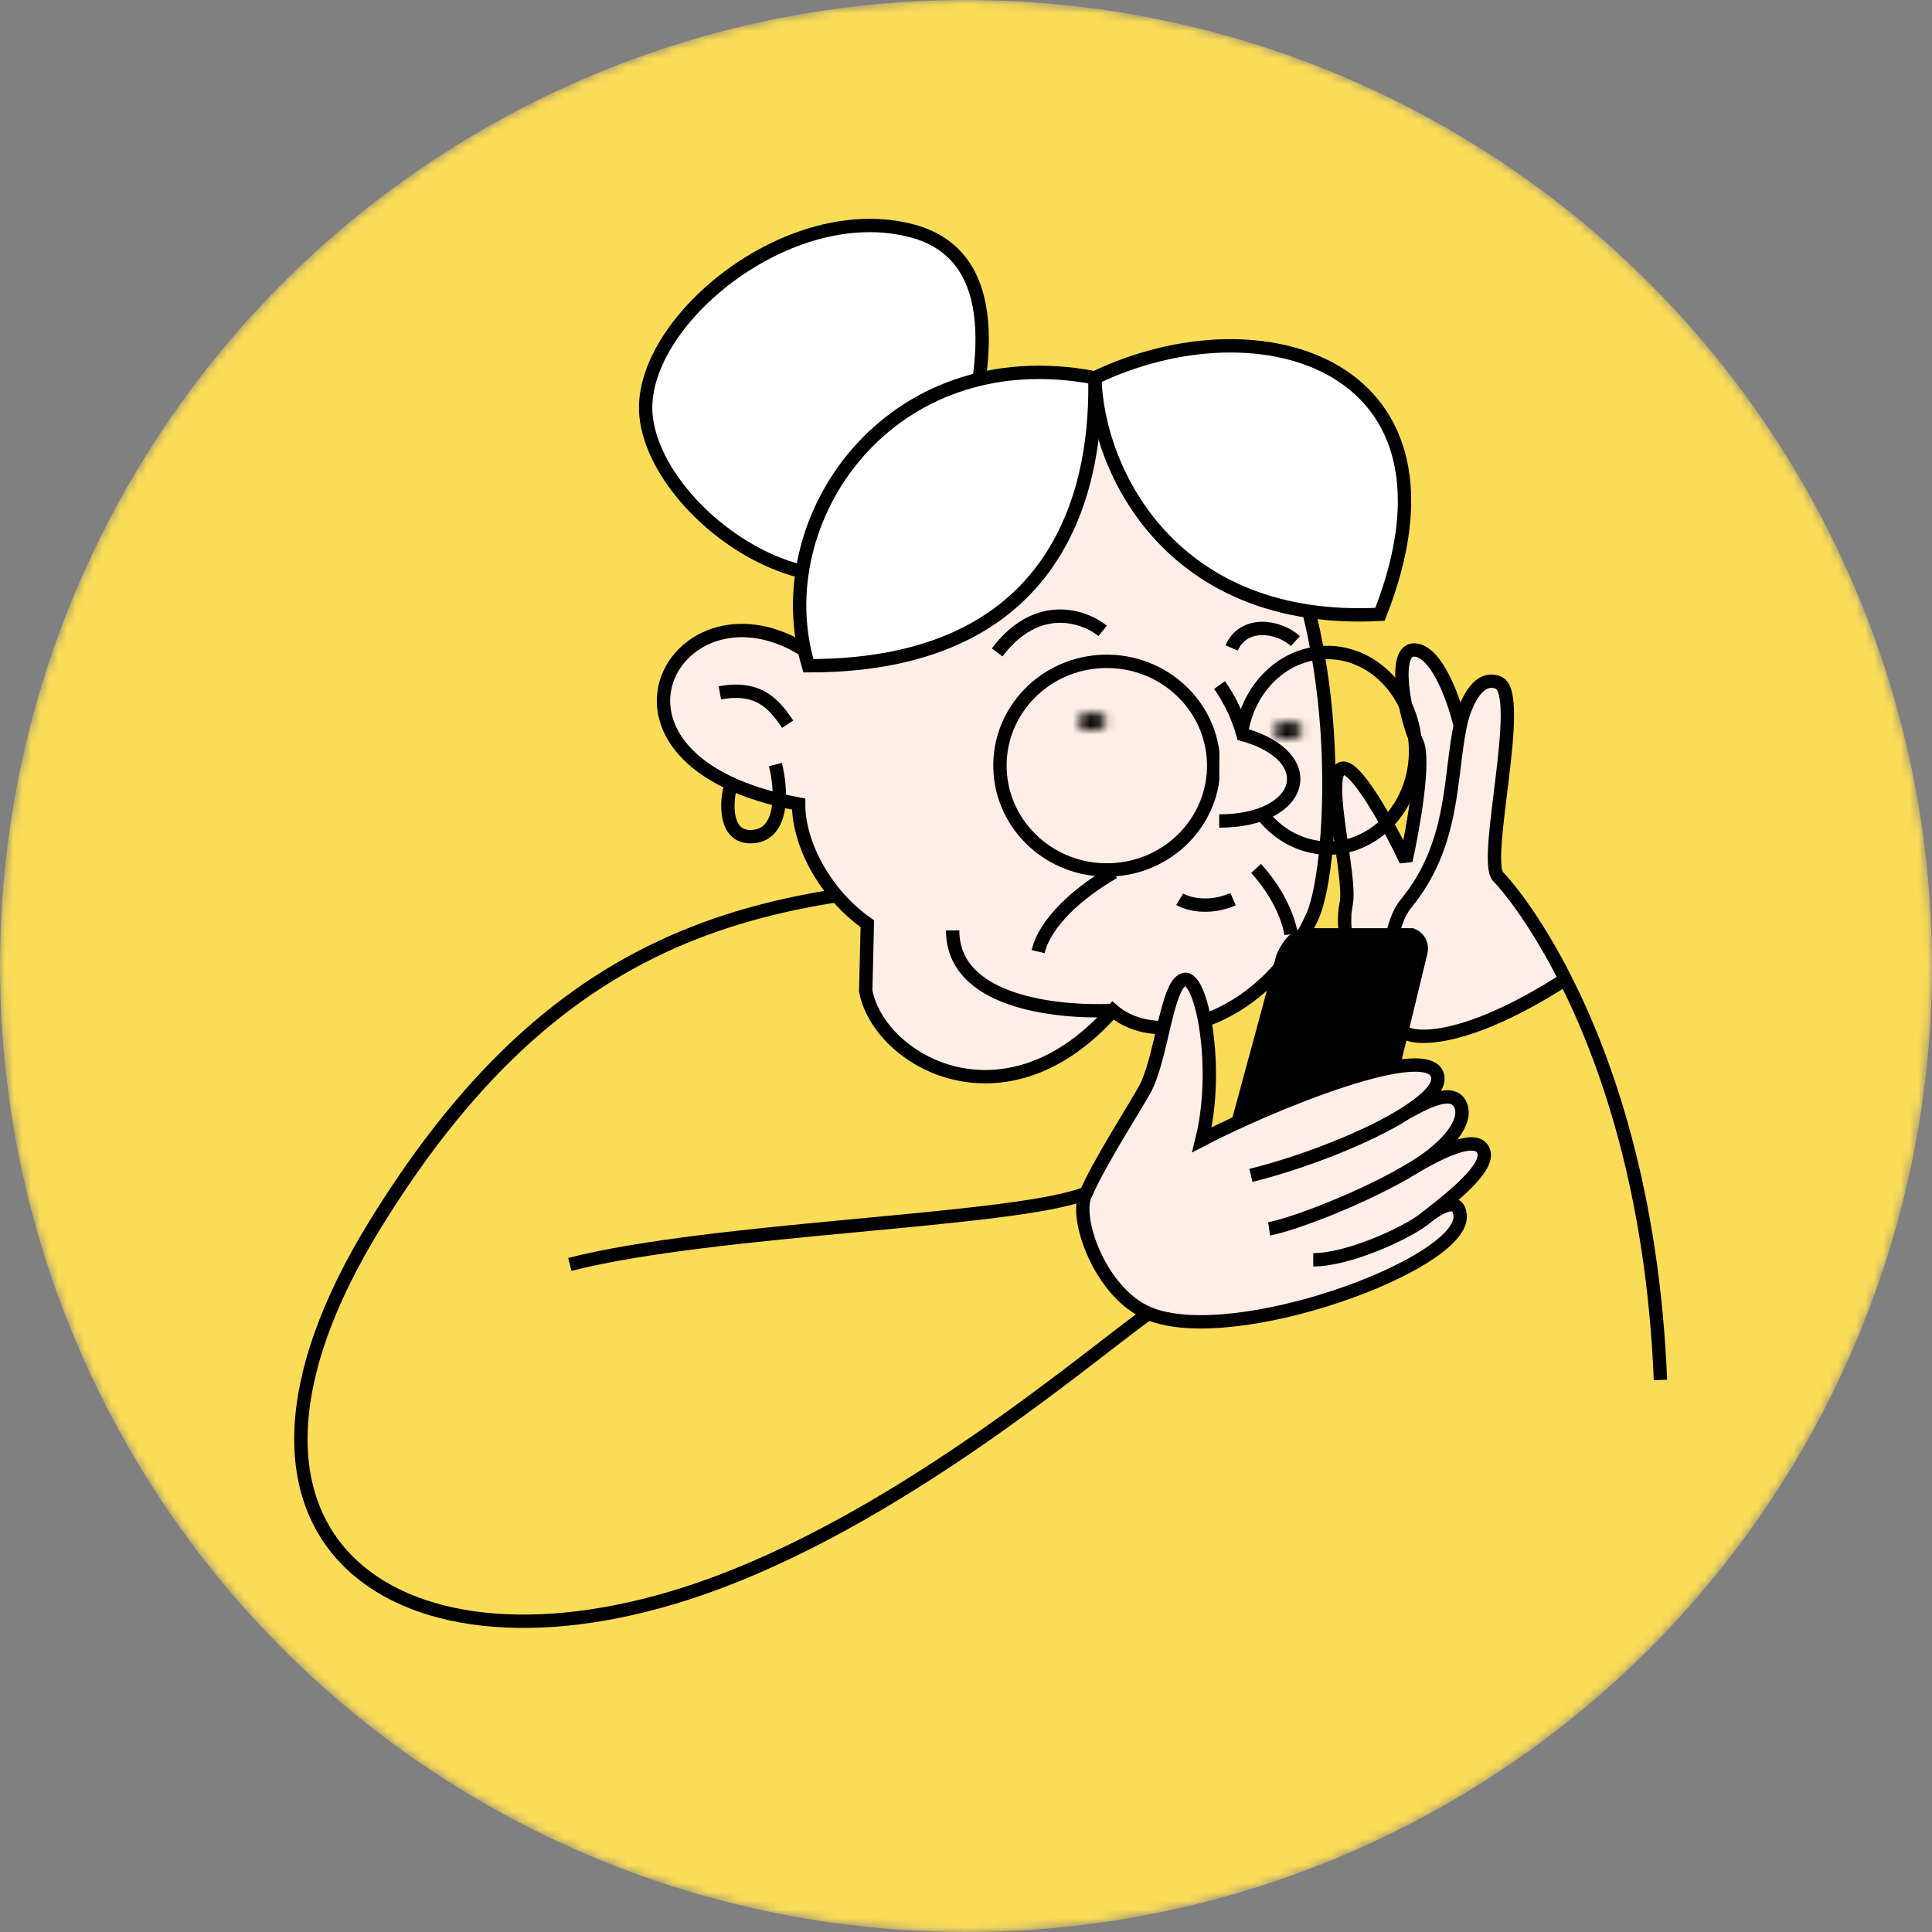 <svg width="217" height="217" viewBox="0 0 217 217" fill="none" xmlns="http://www.w3.org/2000/svg">
<rect x="0" y="0" width="217" height="217" fill="#808080" stroke="none"/>
<g clip-path="url(#clip0_1038_8312)">
<mask id="mask0_1038_8312" style="mask-type:alpha" maskUnits="userSpaceOnUse" x="0" y="0" width="217" height="217">
<circle cx="108.5" cy="108.5" r="108.5" fill="#D9D9D9"/>
</mask>
<g mask="url(#mask0_1038_8312)">
<circle cx="108.5" cy="108.5" r="108.5" fill="#FBDC57"/>
<path d="M122.512 99C88.637 98.999 64.264 101.65 42.171 137.477C20.077 173.304 45 190 78.5 178.5C100.732 170.868 122 152.517 129 147.517M64 142.017C80.333 137.85 114 137.217 122 134.017" stroke="black" stroke-width="1.5"/>
<path d="M147.452 102.82C142.453 114.17 130.5 118.207 125 113.5C112.87 127.256 98.714 119.155 97.237 111.293L97.417 103.751C92.812 100.542 89.689 94.928 89.701 90.311C63.568 85.487 76.087 63.551 90.76 73.278C95.721 32.055 130.466 39.929 140.84 54.507C151.445 69.41 149.963 97.118 147.452 102.82Z" fill="#FFEEE7"/>
<path d="M125 113.5C130.5 118.207 142.453 114.17 147.452 102.82C149.963 97.118 151.445 69.41 140.84 54.507C130.466 39.929 95.721 32.055 90.76 73.278C76.087 63.551 63.568 85.487 89.701 90.311C89.689 94.928 92.812 100.542 97.417 103.751L97.237 111.293C98.714 119.155 112.87 127.256 125 113.5ZM125 113.5C118.409 113.77 107 112.5 107 104.5M88.468 81.34C86.819 78.85 85.017 77.059 80.855 77.819" stroke="black" stroke-width="1.5"/>
<path d="M132.5 101C133.333 101.5 135.7 102.2 138.5 101" stroke="black" stroke-width="1.5"/>
<path d="M72.565 46.742C71.496 36.366 88.544 22.152 102.536 25.957C112.611 28.696 111.393 41.086 107.3 53.465C99.835 76.044 73.902 59.711 72.565 46.742Z" fill="white" stroke="black" stroke-width="1.5"/>
<path d="M122.97 42.432C123.243 52.928 131.614 70.242 155 69C166 41 141.744 33.441 122.97 42.432Z" fill="white" stroke="black" stroke-width="1.5"/>
<mask id="path-9-inside-1_1038_8312" fill="white">
<ellipse cx="122.662" cy="81.037" rx="1.636" ry="0.995" transform="rotate(-1.487 122.662 81.037)"/>
</mask>
<path d="M122.662 81.037C122.655 80.795 122.735 80.603 122.812 80.486C122.883 80.378 122.947 80.337 122.95 80.335C122.95 80.335 122.847 80.391 122.645 80.396L122.73 83.668C123.431 83.65 124.14 83.462 124.723 83.086C125.277 82.73 125.961 82.017 125.933 80.952L122.662 81.037ZM122.645 80.396C122.443 80.402 122.337 80.351 122.337 80.351C122.34 80.353 122.407 80.391 122.483 80.495C122.566 80.608 122.655 80.795 122.662 81.037L119.39 81.122C119.418 82.186 120.138 82.863 120.709 83.191C121.311 83.535 122.029 83.686 122.73 83.668L122.645 80.396ZM122.662 81.037C122.668 81.28 122.588 81.471 122.512 81.588C122.44 81.696 122.376 81.737 122.373 81.74C122.373 81.74 122.476 81.684 122.678 81.678L122.593 78.407C121.892 78.425 121.183 78.613 120.6 78.988C120.046 79.345 119.362 80.058 119.39 81.122L122.662 81.037ZM122.678 81.678C122.881 81.673 122.986 81.724 122.986 81.724C122.983 81.722 122.917 81.684 122.84 81.58C122.757 81.467 122.668 81.28 122.662 81.037L125.933 80.952C125.906 79.888 125.186 79.212 124.614 78.884C124.012 78.54 123.294 78.388 122.593 78.407L122.678 81.678Z" fill="black" mask="url(#path-9-inside-1_1038_8312)"/>
<mask id="path-11-inside-2_1038_8312" fill="white">
<ellipse cx="144.662" cy="82.037" rx="1.636" ry="0.995" transform="rotate(-1.487 144.662 82.037)"/>
</mask>
<path d="M144.662 82.037C144.655 81.795 144.735 81.603 144.812 81.486C144.883 81.378 144.947 81.337 144.95 81.335C144.95 81.335 144.847 81.391 144.645 81.396L144.73 84.668C145.431 84.65 146.14 84.462 146.723 84.086C147.277 83.73 147.961 83.017 147.933 81.952L144.662 82.037ZM144.645 81.396C144.443 81.402 144.337 81.351 144.337 81.351C144.34 81.353 144.407 81.391 144.483 81.495C144.566 81.608 144.655 81.795 144.662 82.037L141.39 82.122C141.418 83.186 142.138 83.863 142.709 84.191C143.311 84.535 144.029 84.686 144.73 84.668L144.645 81.396ZM144.662 82.037C144.668 82.28 144.588 82.471 144.512 82.588C144.44 82.696 144.376 82.737 144.373 82.74C144.373 82.74 144.476 82.684 144.678 82.678L144.593 79.407C143.892 79.425 143.183 79.613 142.6 79.988C142.046 80.345 141.362 81.058 141.39 82.122L144.662 82.037ZM144.678 82.678C144.881 82.673 144.986 82.724 144.986 82.724C144.983 82.722 144.917 82.684 144.84 82.58C144.757 82.467 144.668 82.28 144.662 82.037L147.933 81.952C147.906 80.888 147.186 80.212 146.614 79.884C146.012 79.54 145.294 79.388 144.593 79.407L144.678 82.678Z" fill="black" mask="url(#path-11-inside-2_1038_8312)"/>
<path d="M87.086 85.878C87.826 88.693 88 93.5 84.794 93.94C81.206 94.432 81.52 89.857 82.139 88.007" stroke="black" stroke-width="1.5"/>
<path d="M122.97 42.431C123.243 52.928 120.41 74.809 90.799 74.777C85.872 58.4 99.849 38.03 122.97 42.431Z" fill="white" stroke="black" stroke-width="1.5"/>
<path d="M151.202 101.507C150.593 104.536 151.202 108.777 157.911 116.048C159.49 116.856 165.283 116.775 175.824 109.989C172.294 103.008 169.069 99.262 168.279 98.478C166.45 96.66 171.329 77.878 168.279 76.666C165.84 75.697 164.417 79.493 164.01 81.513C163.4 78.888 161.571 73.516 159.131 73.031C156.081 72.425 157.911 80.907 159.131 83.331C160.107 85.269 158.724 93.025 157.911 96.66C156.082 92.823 152.056 85.391 150.592 86.36C148.763 87.572 151.812 98.478 151.202 101.507Z" fill="#FFEEE7"/>
<path d="M164.01 81.513C163.4 78.888 161.571 73.516 159.131 73.031C156.081 72.425 157.911 80.907 159.131 83.331C160.107 85.269 158.724 93.025 157.911 96.66C156.082 92.823 152.056 85.391 150.592 86.36C148.763 87.572 151.812 98.478 151.202 101.507C150.593 104.536 151.202 108.777 157.911 116.048C159.49 116.856 165.283 116.775 175.824 109.989M164.01 81.513C164.417 79.493 165.84 75.697 168.279 76.666C171.329 77.878 166.45 96.66 168.279 98.478C169.069 99.262 172.294 103.008 175.824 109.989M164.01 81.513C162.79 87.37 163.4 94.842 157.911 101.507C156.164 103.629 155.878 107.97 156.081 109.989M186.5 155C185.647 133.974 180.471 119.178 175.824 109.989" stroke="black" stroke-width="1.5" stroke-linejoin="bevel"/>
<path d="M116.604 106.885C117.355 103.634 121.102 100.247 125.085 97.974M145.005 104.936C144.859 103.734 143.868 100.573 141.079 97.542" stroke="black" stroke-width="1.5"/>
<path d="M152.078 138L159.578 107C159.868 105.8 159.032 105.167 158.578 105H146.578C145.378 105 144.411 106.667 144.078 107.5C141.578 116.833 136.478 135.7 136.078 136.5C135.678 137.3 136.911 138.167 137.578 138.5L152.078 138Z" fill="black" stroke="black" stroke-width="1.5"/>
<path d="M122 134.017C123.333 130.851 127.234 124.744 128.5 122.517C130.5 119 131 110.517 133 110.017C135 109.517 137 120.017 135 128.017C142.667 124.017 161 116.517 161.5 121.017C161.633 122.216 160.091 123.618 157.91 125.017C159.482 124.184 163.01 122.037 164 124.017C164.961 125.939 162.565 128.805 159 131.017C161.542 129.517 165.5 127.517 166.5 129.017C167.524 130.553 164.744 133.21 160.683 136.371C162.454 135.101 163.843 134.773 164 136.5C164.5 142 138.5 151.5 129 147.517C123.523 145.221 120.5 136.523 122 134.017Z" fill="#FFEEE7"/>
<path d="M140.5 132.017C145.961 130.68 153.508 127.84 157.91 125.017M157.91 125.017C160.091 123.618 161.633 122.216 161.5 121.017C161 116.517 142.667 124.017 135 128.017C137 120.017 135 109.517 133 110.017C131 110.517 130.5 119 128.5 122.517C127.234 124.744 123.333 130.851 122 134.017C120.5 136.523 123.523 145.221 129 147.517C138.5 151.5 164.5 142 164 136.5C163.819 134.508 162 135.25 159.846 137.017M157.91 125.017C159.482 124.184 163.01 122.037 164 124.017C164.961 125.939 162.565 128.805 159 131.017M142.542 138.017C144.696 137.709 153.292 134.56 159 131.017M159 131.017C161.542 129.517 165.5 127.517 166.5 129.017C167.593 130.657 164.352 133.573 159.846 137.017M147.5 141.5C151.5 141.5 157.886 138.515 159.846 137.017" stroke="black" stroke-width="1.5"/>
<path d="M123.851 70.857C121.772 69.184 116.491 67.326 112 73.278M138.337 72.775C139.664 69.733 143.55 70.244 145.5 72" stroke="black" stroke-width="1.5"/>
<ellipse cx="12" cy="11.712" rx="12" ry="11.712" transform="matrix(1 -0.025 0.027 1 112 74.584)" stroke="black" stroke-width="1.5"/>
<ellipse cx="9.847" cy="10.984" rx="9.847" ry="10.984" transform="matrix(1 -0.025 0.027 1 139 73.532)" stroke="black" stroke-width="1.5"/>
<path d="M139.614 82.5C139.006 80.283 137.919 78.266 136.981 76.944L136.94 92.214C146.5 92.214 148.5 85 139.614 82.5Z" fill="#FFEEE7"/>
<path d="M136.981 76.944C137.919 78.266 139.006 80.283 139.614 82.5C148.5 85 146.5 92.214 136.94 92.214" stroke="black" stroke-width="1.5"/>
</g>
</g>
<defs>
<clipPath id="clip0_1038_8312">
<rect width="217" height="217" fill="white"/>
</clipPath>
</defs>
</svg>
